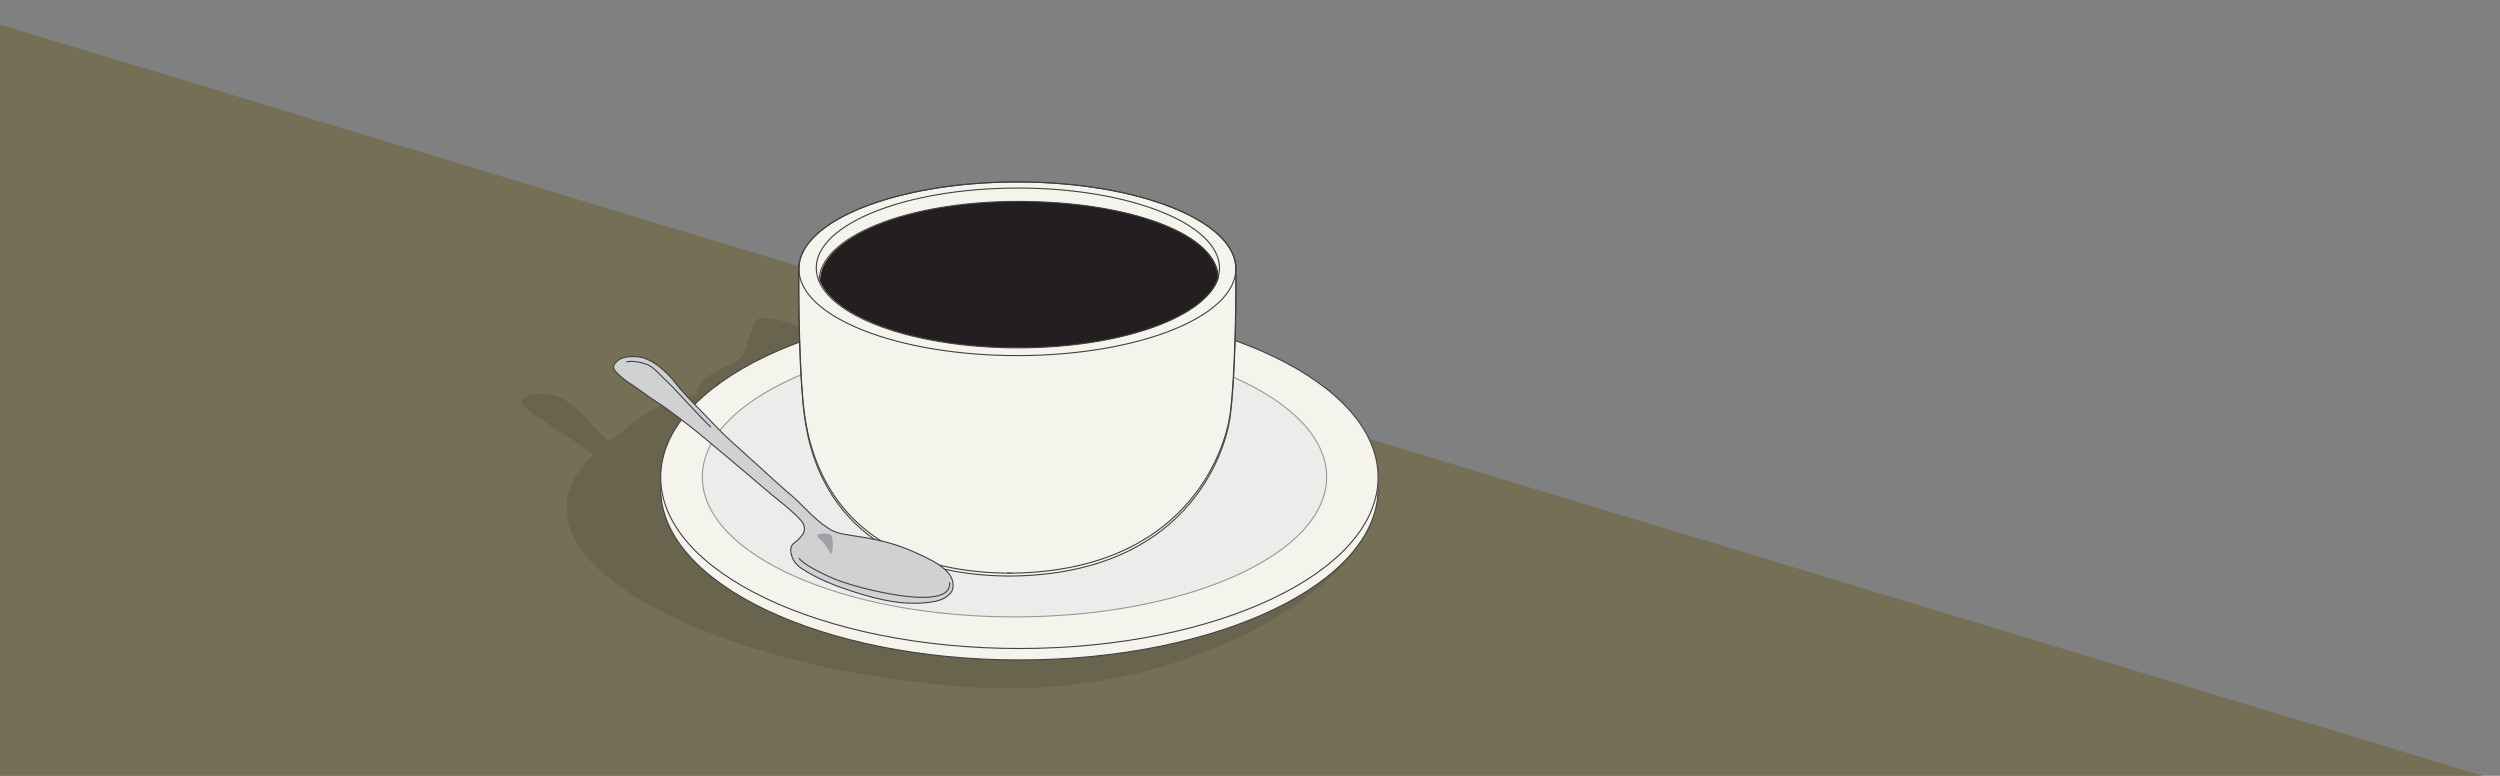 <svg id="Layer_6" xmlns="http://www.w3.org/2000/svg" version="1.1" viewBox="0 0 1920 595.8">
  
  <rect x="0" y="0" width="1920" height="595.8" fill="#808080" stroke="none"/>
  
  <defs>
    <style>
      .st0 {
        fill: none;
      }

      .st0, .st1, .st2, .st3 {
        stroke: #414042;
        stroke-miterlimit: 10;
        stroke-width: .85px;
      }

      .st4 {
        fill: #9fa1a4;
      }

      .st1 {
        fill: #cfd1d2;
      }

      .st2 {
        fill: #f4f3ec;
      }

      .st5 {
        opacity: .14;
      }

      .st5, .st6 {
        fill: #231f20;
      }

      .st3 {
        fill: #e6e7e8;
        opacity: .5;
      }

      .st7 {
        fill: #756f55;
      }
    </style>
  </defs>
  <polygon class="st7" points="-5.55 606.39 1924.27 606.39 1924.27 601.13 -5.55 17.21 -5.55 606.39"></polygon>
  <path class="st5" d="M404.97,304.1c4.17-2.44,13.96-2.13,20.59-.39,4.1,1.07,10.62,4.66,14.57,7.8,6.55,5.21,10.37,9.46,13.94,13.84,2.32,2.86,6.44,7.02,13.46,13.84,21.7-15.65,28.94-27.53,67.4-36.41.54-18.2,35.51-22.06,36.46-32.56l6.31-17.03c2.26-33.25,83.55,34.44,185.75,41.37,102.2,6.93,171.04-51.65,168.78-18.4l-.31,4.58c-.46,10.33-1.75,27.43-3.62,45.17,72.04,26.65,132.27,18.14,129.64,56.89-4.45,65.56-145.17,156.36-312.95,144.97-167.78-11.38-314.13-74.48-309.68-140.04.95-14.01,8.08-27.03,20.33-38.73-10.11-7.27-16.11-11.28-21.24-14.42-8.26-5.06-15.84-10.98-22.41-14.78-2.08-1.2-9.7-7.07-10.95-9.52-1.39-2.73,1.07-4.51,3.92-6.18Z"></path>
  <g>
    <path class="st2" d="M507.4,375.39c0,72.61,123.34,131.47,275.49,131.47,152.15,0,275.49-58.86,275.49-131.47"></path>
    <ellipse class="st2" cx="782.9" cy="366.58" rx="275.49" ry="131.47"></ellipse>
    <ellipse class="st3" cx="779.12" cy="366.3" rx="239.75" ry="107.49"></ellipse>
    <path class="st2" d="M773.37,442.41c137.46,0,167.29-94.05,171.23-121.4,3.95-27.36,4.98-85.33,4.52-109.52v-5.07c0-36.83-75.13-66.68-167.81-66.68-92.68,0-167.81,29.85-167.81,66.68l.02,5.07c-.45,24.19.56,82.17,4.5,109.52,3.95,27.36,21.66,121.4,159.12,121.4"></path>
    <ellipse class="st0" cx="781.34" cy="206.42" rx="167.81" ry="66.68"></ellipse>
    <path class="st6" d="M629.49,215.44c11.69,29.3,75.71,51.7,152.93,51.7,79.63,0,145.21-23.82,153.87-54.45l-.31,1c0-33.89-68.05-59-153.57-59s-152.67,27.47-152.67,61.36"></path>
    <path class="st0" d="M949.04,202.13c.45,24.19-.47,89.3-4.42,116.66-3.95,27.36-33.79,121.4-171.24,121.4"></path>
    <path class="st0" d="M613.55,202.13c-.45,24.19.47,89.3,4.42,116.66,3.95,27.36,21.65,121.4,159.11,121.4"></path>
    <path class="st1" d="M572.12,348.48c13.16,11.72,16.03,14.64,22.84,20.74,14.62,13.1,14.48,12.21,22.91,20.8,6.59,6.71,12.39,12.11,19.75,16.59,3.88,2.36,8.51,3.25,9.08,3.36,6.9,1.34,16.74,2.73,18.64,3.07,11.95,2.13,24.74,5.56,35.31,10.26,13.5,6,21.59,10.01,27.42,16.5,4.31,4.79,4.14,9.65,3.56,12.64-.43,2.24-2.95,4.99-6.48,6.97-6.95,3.9-20.52,3.88-23.75,3.89-13.62.06-31.2-3.36-57.07-12.64,0,0-16.79-5.93-29.23-14.42-1.78-1.21-5.3-4.09-6.91-8.89-.54-1.61-1.68-5.02-.2-8.1,1.17-2.43,2.81-2.21,6.12-5.93,1.76-1.98,3.15-3.53,3.55-5.73.53-2.82-.59-5.61-2.17-7.51-5.75-6.88-23.11-20.34-23.11-20.34-.66-.38.84.48-33.77-28.64-22.37-18.82-25.53-21.3-28.64-23.7-13.77-10.6-20.82-15.63-26.66-19.36-7.77-4.96-14.98-10.92-21.13-14.62-1.95-1.17-9.19-7.07-10.47-9.68-1.42-2.91.69-5.06,3.16-7.11,3.61-3.01,12.47-3.4,18.57-1.98,3.76.88,9.88,4.35,13.63,7.5,6.23,5.25,9.94,9.65,13.43,14.22,3.29,4.31,10.16,11.37,23.9,25.48,11.05,11.35,10.27,11.06,27.72,26.6Z"></path>
    <path class="st0" d="M729.31,447.23c.3,4.79-1.35,11.82-22,11.53-20.66-.3-53.36-8.61-66.68-14.22-13.32-5.61-23.57-11.6-27.09-15.79"></path>
    <path class="st4" d="M633.61,409.83c-1.91-.04-5.38-.11-5.91,1.27-.53,1.4,2.55,2.71,6.02,7.41,3.02,4.09,3.39,6.76,4.4,6.6,1.56-.24,1.55-6.69,1.39-9.38-.19-3.17-.77-4.22-1.51-4.86-1.11-.97-2.51-1-4.4-1.04Z"></path>
    <path class="st0" d="M545.99,328.02c-7.4-6.61-28.27-30.12-32.77-34.09-4.49-3.96-11.1-12.16-16.12-14-5.02-1.85-12.16-3.17-16.12-1.85"></path>
    <ellipse class="st0" cx="781.72" cy="205.78" rx="154.84" ry="61.36"></ellipse>
    <path class="st0" d="M935.29,213.69c0-33.89-68.05-59-153.57-59-85.52,0-152.67,27.47-152.67,61.36"></path>
  </g>
</svg>